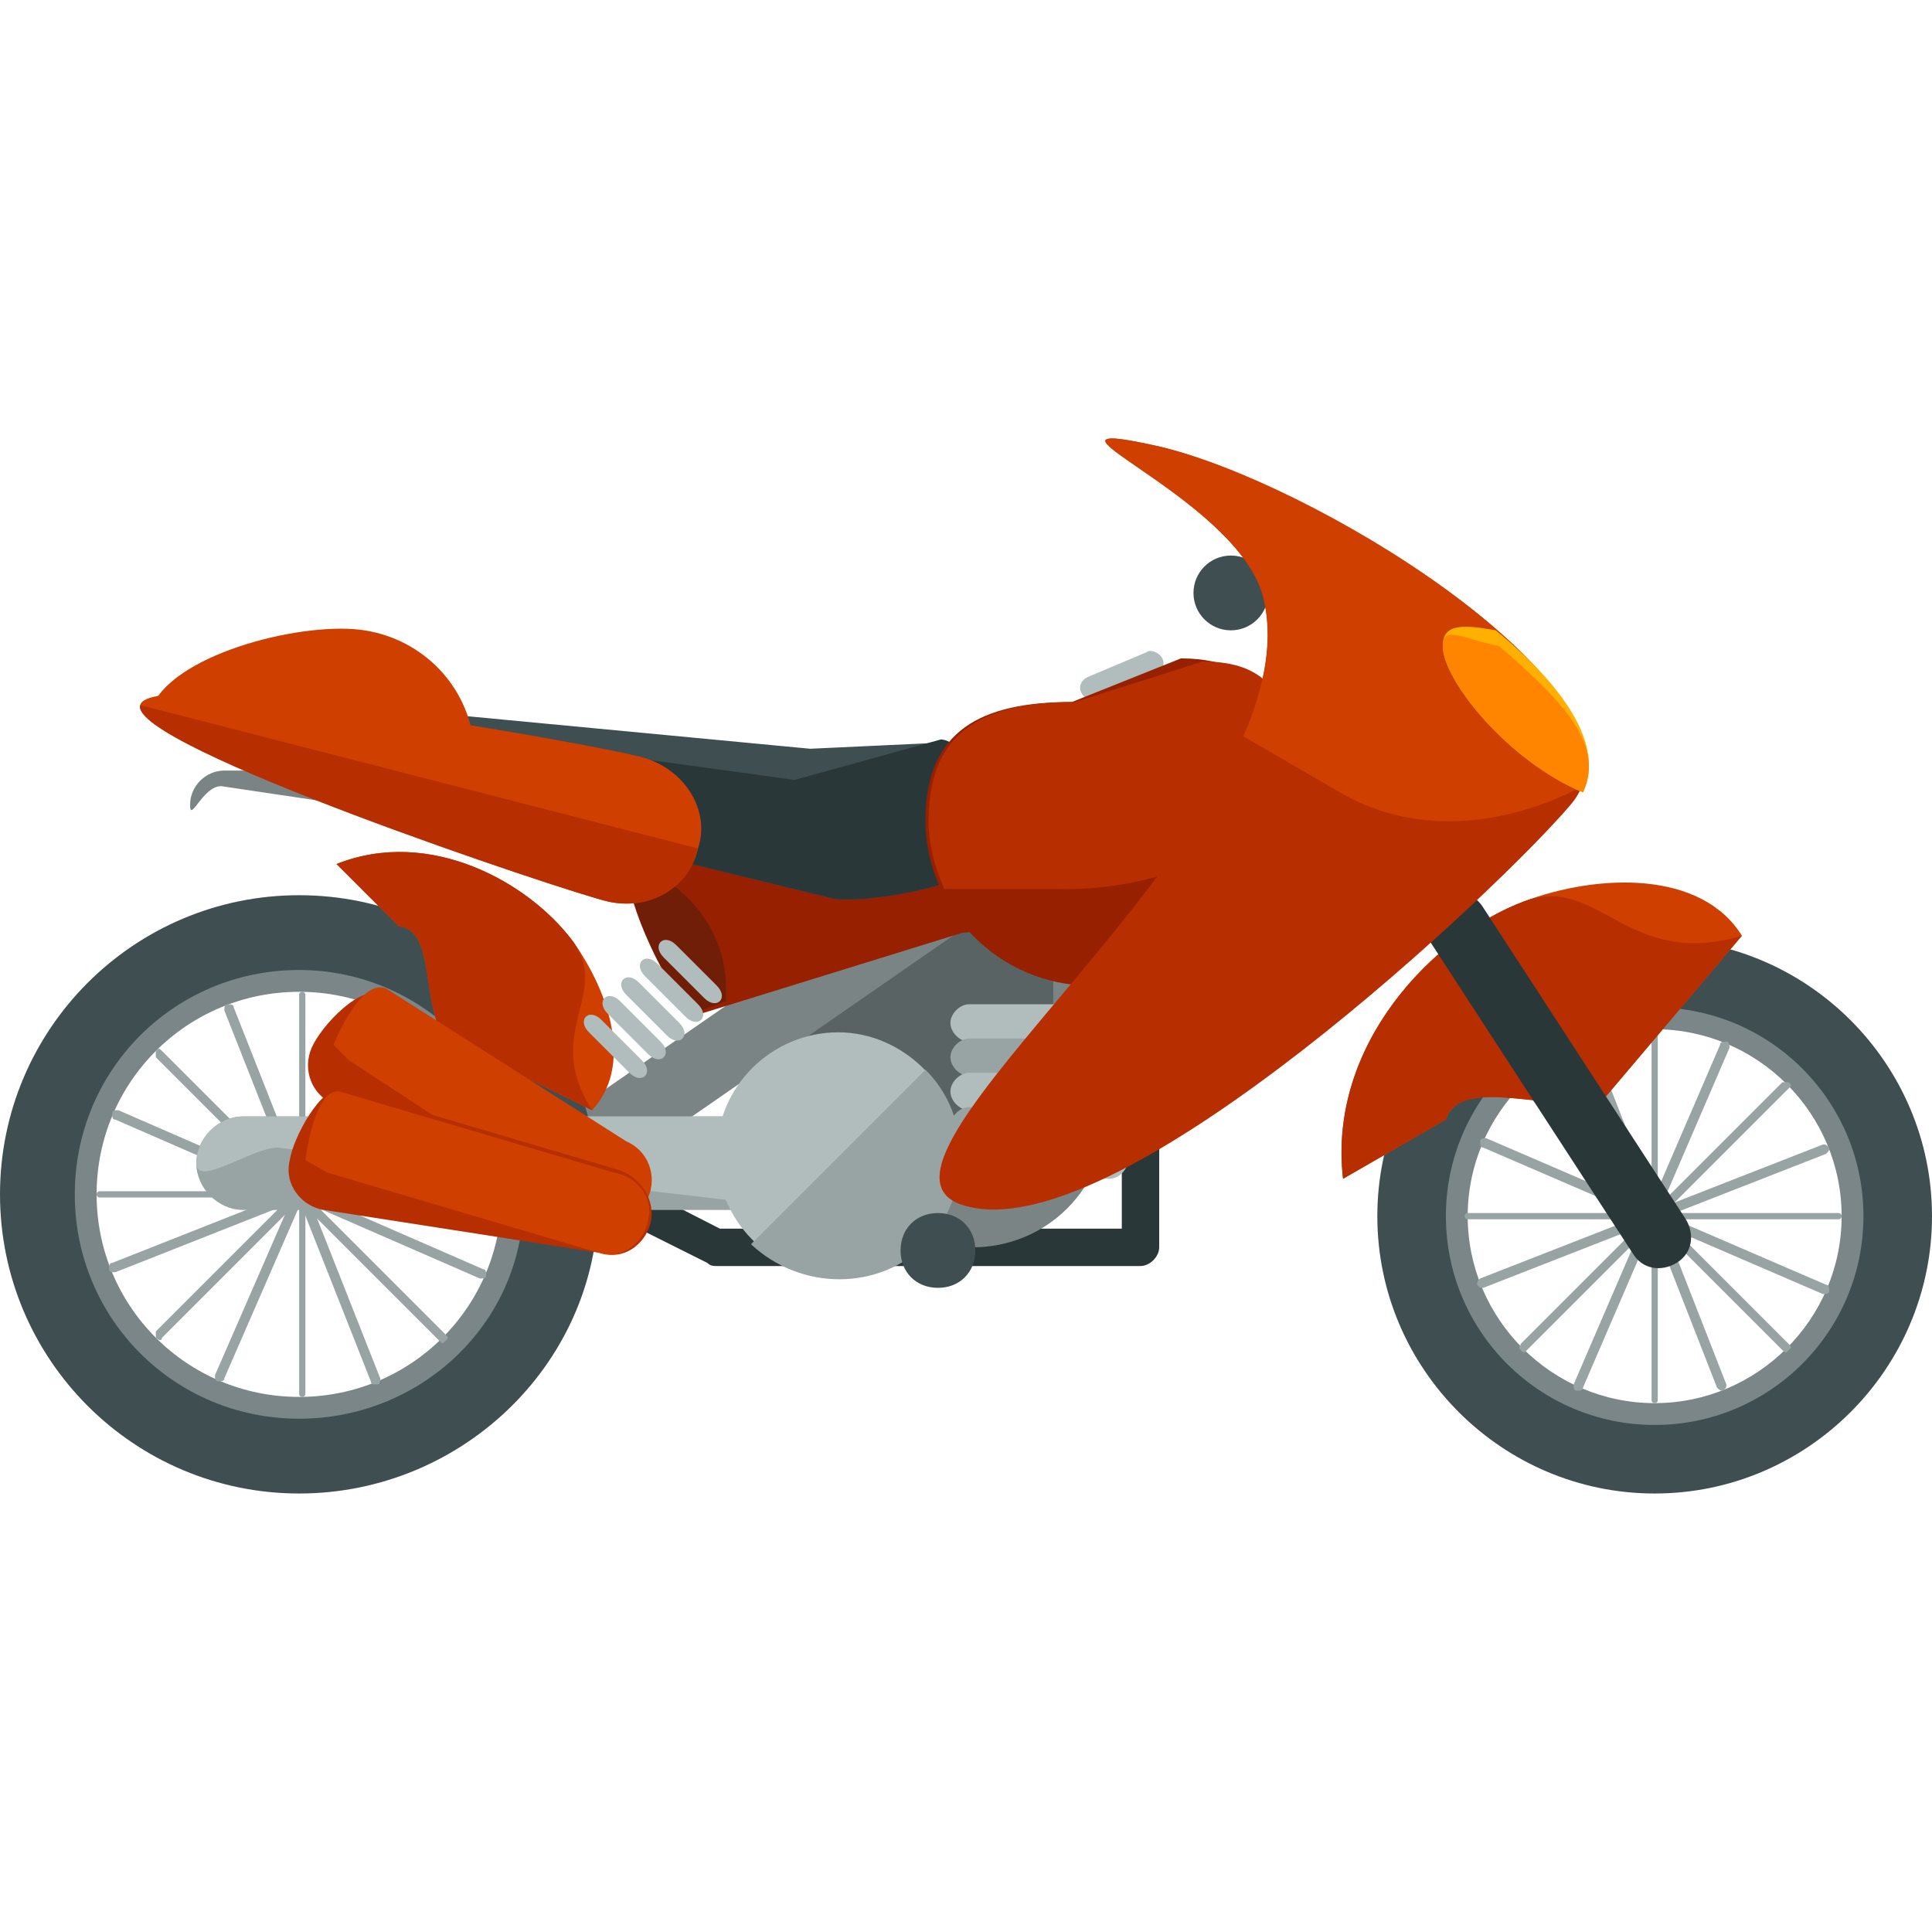 <?xml version="1.0" encoding="iso-8859-1"?>
<!-- Uploaded to: SVG Repo, www.svgrepo.com, Generator: SVG Repo Mixer Tools -->
<svg height="800px" width="800px" version="1.1" id="Layer_1" xmlns="http://www.w3.org/2000/svg" xmlns:xlink="http://www.w3.org/1999/xlink" 
	 viewBox="0 0 496 496" xml:space="preserve">
<path style="fill:#7B8484;" d="M156.8,206.626c0,4.8-4,8.8-8.8,8.8l-91.2-13.6c-4.8,0-8,9.6-8,4.8l0,0c0-4.8,4-8.8,8.8-8.8h89.6
	C152,197.026,156.8,201.826,156.8,206.626L156.8,206.626z"/>
<path style="fill:#B1BCBC;" d="M298.4,169.026c0.8,1.6,0,3.2-1.6,4l-15.2,6.4c-1.6,0.8-3.2,0-4-1.6l0,0c-0.8-1.6,0-3.2,1.6-4
	l15.2-6.4C295.2,166.626,297.6,167.426,298.4,169.026L298.4,169.026z"/>
<path style="fill:#2A3738;" d="M292.8,325.026H184c-0.8,0-1.6,0-2.4-0.8l-36.8-18.4c-2.4-1.6-3.2-4-2.4-6.4c1.6-2.4,4-3.2,6.4-2.4
	l36,18.4H288v-48l-11.2-11.2c-1.6-1.6-1.6-4.8,0-7.2c1.6-1.6,4.8-1.6,7.2,0l12,12c0.8,0.8,1.6,2.4,1.6,3.2v56
	C297.6,322.626,295.2,325.026,292.8,325.026z"/>
<path style="fill:#7B8484;" d="M284,285.826c0,19.2-15.2,34.4-34.4,34.4l0,0c-19.2,0-34.4-15.2-34.4-34.4v-33.6
	c0-19.2,15.2-34.4,34.4-34.4l0,0c19.2,0,34.4,15.2,34.4,34.4V285.826z"/>
<path style="fill:#5A6363;" d="M270.4,271.426c0,19.2-15.2,34.4-34.4,34.4l0,0c-19.2,0-34.4-15.2-34.4-34.4v-33.6
	c0-19.2,15.2-34.4,34.4-34.4l0,0c19.2,0,34.4,15.2,34.4,34.4V271.426z"/>
<g>
	<path style="fill:#7B8484;" d="M276,207.426c2.4,4,0.8,10.4-4.8,14.4l-112,77.6c-5.6,4-12,3.2-15.2-0.8l0,0
		c-2.4-4-0.8-10.4,4.8-14.4l112-77.6C267.2,203.426,273.6,203.426,276,207.426L276,207.426z"/>
	<path style="fill:#7B8484;" d="M240,239.426c-1.6,4.8-7.2,7.2-12,5.6l-110.4-34.4c-5.6-1.6-8.8-7.2-7.2-11.2l0,0
		c1.6-4.8,7.2-7.2,12-5.6l110.4,34.4C238.4,229.826,241.6,235.426,240,239.426L240,239.426z"/>
</g>
<path style="fill:#962000;" d="M259.2,227.426c0,6.4-5.6,12-12,12l-67.2,20.8c-6.4,0-18.4-27.2-18.4-33.6l10.4,0.8
	c0-6.4,5.6-12,12-12h63.2C253.6,215.426,259.2,220.226,259.2,227.426L259.2,227.426z"/>
<path style="fill:#701E08;" d="M172,226.626L172,226.626l-10.4-0.8c0,6.4,11.2,33.6,18.4,33.6l6.4-2.4v-3.2
	C186.4,242.626,180.8,233.026,172,226.626z"/>
<path style="fill:#3F4F51;" d="M252,220.226c-0.8,7.2-31.2,12-38.4,10.4l-114.4-28c-7.2-0.8-12.8-8-12-14.4l0,0
	c0.8-7.2,3.2-8,11.2-6.4l109.6,10.4l34.4-1.6c7.2,0.8,1.6,9.6,0.8,16.8L252,220.226z"/>
<path style="fill:#2A3738;" d="M252,220.226c-0.8,7.2-31.2,12-38.4,10.4l-114.4-28c-7.2-0.8-12.8-8-12-14.4l0,0
	c0.8-7.2,4.8-3.2,12-2.4l104.8,14.4l37.6-10.4c7.2,0.8,1.6,9.6,0.8,16.8L252,220.226z"/>
<path style="fill:#3F4F51;" d="M76.8,383.426c-42.4,0-76.8-34.4-76.8-76.8s34.4-76.8,76.8-76.8s76.8,34.4,76.8,76.8
	C154.4,349.026,119.2,383.426,76.8,383.426z M76.8,251.426c-30.4,0-55.2,24.8-55.2,55.2c0,30.4,24.8,55.2,55.2,55.2
	s55.2-24.8,55.2-55.2S107.2,251.426,76.8,251.426z"/>
<path style="fill:#7A8687;" d="M76.8,364.226c-32,0-57.6-25.6-57.6-57.6s25.6-57.6,57.6-57.6s57.6,26.4,57.6,57.6
	C135.2,338.626,108.8,364.226,76.8,364.226z M76.8,254.626c-28.8,0-52,23.2-52,52s23.2,52,52,52s52-23.2,52-52
	S105.6,254.626,76.8,254.626z"/>
<g>
	<path style="fill:#98A3A3;" d="M78.4,357.826c0,0.8-0.8,0.8-0.8,0.8l0,0c-0.8,0-0.8-0.8-0.8-0.8v-102.4c0-0.8,0.8-0.8,0.8-0.8l0,0
		c0.8,0,0.8,0.8,0.8,0.8V357.826z"/>
	<path style="fill:#98A3A3;" d="M41.6,343.426c0,0.8-0.8,0.8-1.6,0l0,0c0,0,0-0.8,0-1.6l72.8-72.8c0.8-0.8,0.8-0.8,1.6,0l0,0
		c0.8,0.8,0.8,0.8,0,1.6L41.6,343.426z"/>
	<path style="fill:#98A3A3;" d="M25.6,307.426c-0.8,0-0.8-0.8-0.8-0.8l0,0c0-0.8,0.8-0.8,0.8-0.8H128c0.8,0,0.8,0.8,0.8,0.8l0,0
		c0,0.8-0.8,0.8-0.8,0.8H25.6z"/>
	<path style="fill:#98A3A3;" d="M40,271.426c0-0.8,0-1.6,0-1.6l0,0c0.8-0.8,0.8-0.8,1.6,0l72.8,72.8c0.8,0.8,0.8,0.8,0,1.6l0,0
		c-0.8,0.8-0.8,0.8-1.6,0L40,271.426z"/>
	<path style="fill:#98A3A3;" d="M57.6,353.826c0,0.8-0.8,0.8-1.6,0.8l0,0c-0.8,0-0.8-0.8-0.8-1.6l40.8-93.6c0-0.8,0.8-0.8,1.6-0.8
		l0,0c0.8,0,0.8,0.8,0.8,1.6L57.6,353.826z"/>
	<path style="fill:#98A3A3;" d="M29.6,326.626c-0.8,0-1.6,0-1.6-0.8l0,0c0-0.8,0-1.6,0.8-1.6l95.2-37.6c0.8,0,1.6,0,1.6,0.8l0,0
		c0,0.8,0,1.6-0.8,1.6L29.6,326.626z"/>
	<path style="fill:#98A3A3;" d="M29.6,287.426c-0.8,0-0.8-0.8-0.8-1.6l0,0c0-0.8,0.8-0.8,1.6-0.8l93.6,40.8c0.8,0,0.8,0.8,0.8,1.6
		l0,0c0,0.8-0.8,0.8-1.6,0.8L29.6,287.426z"/>
	<path style="fill:#98A3A3;" d="M57.6,259.426c0-0.8,0-1.6,0.8-1.6l0,0c0.8,0,1.6,0,1.6,0.8l37.6,95.2c0,0.8,0,1.6-0.8,1.6l0,0
		c-0.8,0-1.6,0-1.6-0.8L57.6,259.426z"/>
</g>
<path style="fill:#3F4F51;" d="M424.8,383.426c-39.2,0-71.2-32-71.2-71.2s32-71.2,71.2-71.2s71.2,32,71.2,71.2
	S464,383.426,424.8,383.426z M424.8,261.026c-28,0-51.2,23.2-51.2,51.2s23.2,51.2,51.2,51.2s51.2-23.2,51.2-51.2
	S452.8,261.026,424.8,261.026z"/>
<path style="fill:#7A8687;" d="M424.8,365.826c-29.6,0-53.6-24-53.6-53.6s24-53.6,53.6-53.6s53.6,24,53.6,53.6
	S454.4,365.826,424.8,365.826z M424.8,264.226c-26.4,0-48,21.6-48,48s21.6,48,48,48s48-21.6,48-48S451.2,264.226,424.8,264.226z"/>
<g>
	<path style="fill:#98A3A3;" d="M425.6,359.426c0,0.8-0.8,0.8-0.8,0.8l0,0c-0.8,0-0.8-0.8-0.8-0.8v-94.4c0-0.8,0.8-0.8,0.8-0.8l0,0
		c0.8,0,0.8,0.8,0.8,0.8V359.426z"/>
	<path style="fill:#98A3A3;" d="M392,346.626c-0.8,0.8-0.8,0.8-1.6,0l0,0c-0.8-0.8,0-0.8,0-1.6l67.2-67.2c0.8,0,0.8,0,1.6,0l0,0
		c0.8,0.8,0.8,0.8,0,1.6L392,346.626z"/>
	<path style="fill:#98A3A3;" d="M376.8,313.026c-0.8,0-0.8-0.8-0.8-0.8l0,0c0-0.8,0.8-0.8,0.8-0.8H472c0.8,0,0.8,0.8,0.8,0.8l0,0
		c0,0.8-0.8,0.8-0.8,0.8H376.8z"/>
	<path style="fill:#98A3A3;" d="M390.4,279.426c-0.8-0.8-0.8-0.8,0-1.6l0,0c0.8,0,0.8,0,1.6,0l67.2,67.2c0.8,0.8,0.8,0.8,0,1.6l0,0
		c-0.8,0.8-0.8,0.8-1.6,0L390.4,279.426z"/>
	<path style="fill:#98A3A3;" d="M406.4,356.226c0,0.8-0.8,0.8-1.6,0.8l0,0c-0.8,0-0.8-0.8-0.8-1.6l37.6-87.2c0-0.8,0.8-0.8,1.6-0.8
		l0,0c0.8,0,0.8,0.8,0.8,1.6L406.4,356.226z"/>
	<path style="fill:#98A3A3;" d="M380.8,330.626c-0.8,0-0.8,0-1.6-0.8l0,0c0-0.8,0-0.8,0.8-1.6l88-34.4c0.8,0,0.8,0,1.6,0.8l0,0
		c0,0.8,0,0.8-0.8,1.6L380.8,330.626z"/>
	<path style="fill:#98A3A3;" d="M380.8,294.626c-0.8,0-0.8-0.8-0.8-1.6l0,0c0-0.8,0.8-0.8,1.6-0.8l87.2,37.6c0.8,0,0.8,0.8,0.8,1.6
		l0,0c0,0.8-0.8,0.8-1.6,0.8L380.8,294.626z"/>
	<path style="fill:#98A3A3;" d="M406.4,268.226c0-0.8,0-0.8,0.8-1.6l0,0c0.8,0,0.8,0,1.6,0.8l34.4,88c0,0.8,0,0.8-0.8,1.6l0,0
		c-0.8,0-0.8,0-1.6-0.8L406.4,268.226z"/>
</g>
<path style="fill:#CE3F00;" d="M371.2,287.426c4-12,28-0.8,40.8-5.6l35.2-41.6c-10.4-16.8-36.8-16-56-8.8
	c-23.2,8.8-50.4,36.8-46.4,71.2L371.2,287.426z"/>
<path style="fill:#B72F00;" d="M371.2,287.426c4-12,28-0.8,40.8-5.6l35.2-41.6c-29.6,8.8-36.8-16-56-8.8
	c-23.2,8.8-50.4,36.8-46.4,71.2L371.2,287.426z"/>
<path style="fill:#98A3A3;" d="M220.8,298.626c0,6.4-5.6,12-12,12H62.4c-6.4,0-12-5.6-12-12l0,0c0-6.4,5.6-12,12-12h146.4
	C216,286.626,220.8,292.226,220.8,298.626L220.8,298.626z"/>
<path style="fill:#B1BCBC;" d="M220.8,298.626c0,6.4-5.6,12-12,12l-137.6-16c-6.4,0-20.8,10.4-20.8,4l0,0c0-6.4,5.6-12,12-12h146.4
	C216,286.626,220.8,292.226,220.8,298.626L220.8,298.626z"/>
<path style="fill:#CE3F00;" d="M102.4,237.826c9.6,0.8,5.6,20.8,12,28.8l37.6,18.4c10.4-11.2,4.8-29.6-4.8-43.2
	c-11.2-15.2-36.8-29.6-60.8-20L102.4,237.826z"/>
<path style="fill:#B72F00;" d="M102.4,237.826c9.6,0.8,5.6,20.8,12,28.8l37.6,18.4c-12.8-20,4.8-29.6-4.8-43.2
	c-11.2-15.2-36.8-29.6-60.8-20L102.4,237.826z"/>
<path style="fill:#B1BCBC;" d="M246.4,296.226c0,17.6-14.4,31.2-31.2,31.2l0,0c-17.6,0-31.2-14.4-31.2-31.2l0,0
	c0-17.6,14.4-31.2,31.2-31.2l0,0C232,265.026,246.4,279.426,246.4,296.226L246.4,296.226z"/>
<path style="fill:#98A3A3;" d="M237.6,274.626L237.6,274.626c12,12,12,32,0,44.8l0,0c-12,12-32,12-44.8,0l0,0"/>
<path style="fill:#962000;" d="M336,210.626c0,23.2-19.2,42.4-42.4,42.4H280c-23.2,0-42.4-19.2-42.4-42.4l0,0
	c0-23.2,14.4-30.4,37.6-30.4l28-11.2C327.2,169.026,336,187.426,336,210.626L336,210.626z"/>
<path style="fill:#B72F00;" d="M333.6,192.226c-4-13.6-8-22.4-24.8-22.4l-32.8,10.4c-23.2,0-37.6,7.2-37.6,30.4c0,6.4,1.6,12,4,17.6
	c2.4,0,4.8,0,8,0h20.8C303.2,229.026,329.6,213.026,333.6,192.226z"/>
<path style="fill:#2A3738;" d="M432.8,313.026c2.4,4,1.6,8.8-2.4,11.2l0,0c-4,2.4-8.8,1.6-11.2-2.4l-52-80c-2.4-4-1.6-8.8,2.4-11.2
	l0,0c4-2.4,8.8-1.6,11.2,2.4L432.8,313.026z"/>
<path style="fill:#B1BCBC;" d="M289.6,262.626c0,2.4-2.4,4.8-4.8,4.8h-36c-2.4,0-4.8-2.4-4.8-4.8l0,0c0-2.4,2.4-4.8,4.8-4.8h36
	C287.2,257.826,289.6,260.226,289.6,262.626L289.6,262.626z"/>
<path style="fill:#98A3A3;" d="M289.6,271.426c0,2.4-2.4,4.8-4.8,4.8h-36c-2.4,0-4.8-2.4-4.8-4.8l0,0c0-2.4,2.4-4.8,4.8-4.8h36
	C287.2,266.626,289.6,269.026,289.6,271.426L289.6,271.426z"/>
<path style="fill:#B1BCBC;" d="M289.6,280.226c0,2.4-2.4,4.8-4.8,4.8h-36c-2.4,0-4.8-2.4-4.8-4.8l0,0c0-2.4,2.4-4.8,4.8-4.8h36
	C287.2,275.426,289.6,277.826,289.6,280.226L289.6,280.226z"/>
<path style="fill:#98A3A3;" d="M289.6,289.026c0,2.4-2.4,4.8-4.8,4.8h-36c-2.4,0-4.8-2.4-4.8-4.8l0,0c0-2.4,2.4-4.8,4.8-4.8h36
	C287.2,285.026,289.6,286.626,289.6,289.026L289.6,289.026z"/>
<path style="fill:#B1BCBC;" d="M289.6,297.826c0,2.4-2.4,4.8-4.8,4.8h-36c-2.4,0-4.8-2.4-4.8-4.8l0,0c0-2.4,2.4-4.8,4.8-4.8h36
	C287.2,293.826,289.6,295.426,289.6,297.826L289.6,297.826z"/>
<circle style="fill:#3F4F51;" cx="316" cy="152.226" r="9.6"/>
<path style="fill:#CE3F00;" d="M179.2,217.826c-2.4,10.4-12.8,16-23.2,13.6s-122.4-40-120-50.4s119.2,10.4,129.6,13.6
	C176,197.826,182.4,208.226,179.2,217.826z"/>
<path style="fill:#B72F00;" d="M179.2,217.826c-2.4,10.4-12.8,16-23.2,13.6s-123.2-40-120-50.4"/>
<path style="fill:#3F4F51;" d="M250.4,321.026c0,5.6-4,9.6-9.6,9.6l0,0c-5.6,0-9.6-4-9.6-9.6l0,0c0-5.6,4-9.6,9.6-9.6l0,0
	C246.4,311.426,250.4,315.426,250.4,321.026L250.4,321.026z"/>
<g>
	<path style="fill:#B1BCBC;" d="M164.8,272.226c1.6,1.6,1.6,3.2,0.8,4l0,0c-0.8,0.8-2.4,0.8-4-0.8l-10.4-10.4
		c-1.6-1.6-1.6-3.2-0.8-4l0,0c0.8-0.8,2.4-0.8,4,0.8L164.8,272.226z"/>
	<path style="fill:#B1BCBC;" d="M169.6,267.426c1.6,1.6,1.6,3.2,0.8,4l0,0c-0.8,0.8-2.4,0.8-4-0.8l-10.4-10.4
		c-1.6-1.6-1.6-3.2-0.8-4l0,0c0.8-0.8,2.4-0.8,4,0.8L169.6,267.426z"/>
	<path style="fill:#B1BCBC;" d="M174.4,262.626c1.6,1.6,1.6,3.2,0.8,4l0,0c-0.8,0.8-2.4,0.8-4-0.8l-10.4-10.4
		c-1.6-1.6-1.6-3.2-0.8-4l0,0c0.8-0.8,2.4-0.8,4,0.8L174.4,262.626z"/>
	<path style="fill:#B1BCBC;" d="M179.2,257.826c1.6,1.6,1.6,3.2,0.8,4l0,0c-0.8,0.8-2.4,0.8-4-0.8l-10.4-10.4
		c-1.6-1.6-1.6-3.2-0.8-4l0,0c0.8-0.8,2.4-0.8,4,0.8L179.2,257.826z"/>
	<path style="fill:#B1BCBC;" d="M184,253.026c1.6,1.6,1.6,3.2,0.8,4l0,0c-0.8,0.8-2.4,0.8-4-0.8l-10.4-10.4c-1.6-1.6-1.6-3.2-0.8-4
		l0,0c0.8-0.8,2.4-0.8,4,0.8L184,253.026z"/>
</g>
<path style="fill:#B72F00;" d="M165.6,308.226c-2.4,5.6-8.8,8-14.4,5.6l-65.6-30.4c-5.6-2.4-8-8.8-5.6-14.4l0,0
	c2.4-5.6,12.8-16.8,18.4-13.6l61.6,39.2C165.6,296.226,168,302.626,165.6,308.226L165.6,308.226z"/>
<path style="fill:#CE3F00;" d="M89.6,272.226l-4-4c2.4-5.6,8-16.8,13.6-14.4l61.6,39.2c5.6,2.4,8,8.8,5.6,14.4l0,0
	c-2.4,5.6-8.8,8-14.4,5.6"/>
<path style="fill:#B72F00;" d="M167.2,313.026c-0.8,5.6-6.4,10.4-12,8.8l-72-11.2c-5.6-0.8-10.4-6.4-8.8-12.8l0,0
	c0.8-5.6,8-19.2,13.6-18.4l70.4,20.8C164,301.826,168,307.426,167.2,313.026L167.2,313.026z"/>
<path style="fill:#CE3F00;" d="M84,301.026l-5.6-3.2c0.8-5.6,3.2-18.4,8.8-17.6l70.4,20.8c5.6,0.8,10.4,6.4,8.8,12l0,0
	c-0.8,5.6-6.4,10.4-12,8.8"/>
<path style="fill:#B72F00;" d="M403.2,206.626c-17.6,20.8-114.4,112.8-154.4,103.2c-40-8.8,92-100,75.2-157.6
	c-8-25.6-65.6-46.4-26.4-37.6C337.6,124.226,427.2,178.626,403.2,206.626z"/>
<path style="fill:#CE3F00;" d="M297.6,114.626c-40-8.8,18.4,12,26.4,37.6c3.2,11.2,0.8,24-4.8,36.8l24.8,14.4
	c17.6,10.4,40,9.6,60.8-0.8C419.2,173.826,336,123.426,297.6,114.626z"/>
<path style="fill:#FFB000;" d="M370.4,165.826c0,8.8,16.8,29.6,36,37.6c5.6-12-4.8-27.2-22.4-41.6
	C375.2,160.226,370.4,160.226,370.4,165.826z"/>
<path style="fill:#FF8500;" d="M370.4,165.826c0,8.8,16.8,29.6,36,37.6c5.6-12-4.8-23.2-21.6-37.6
	C376,164.226,370.4,160.226,370.4,165.826z"/>
<path style="fill:#CE3F00;" d="M121.6,190.626c-1.6-14.4-12.8-26.4-28-28.8c-15.2-2.4-48,5.6-54.4,19.2L121.6,190.626z"/>
</svg>